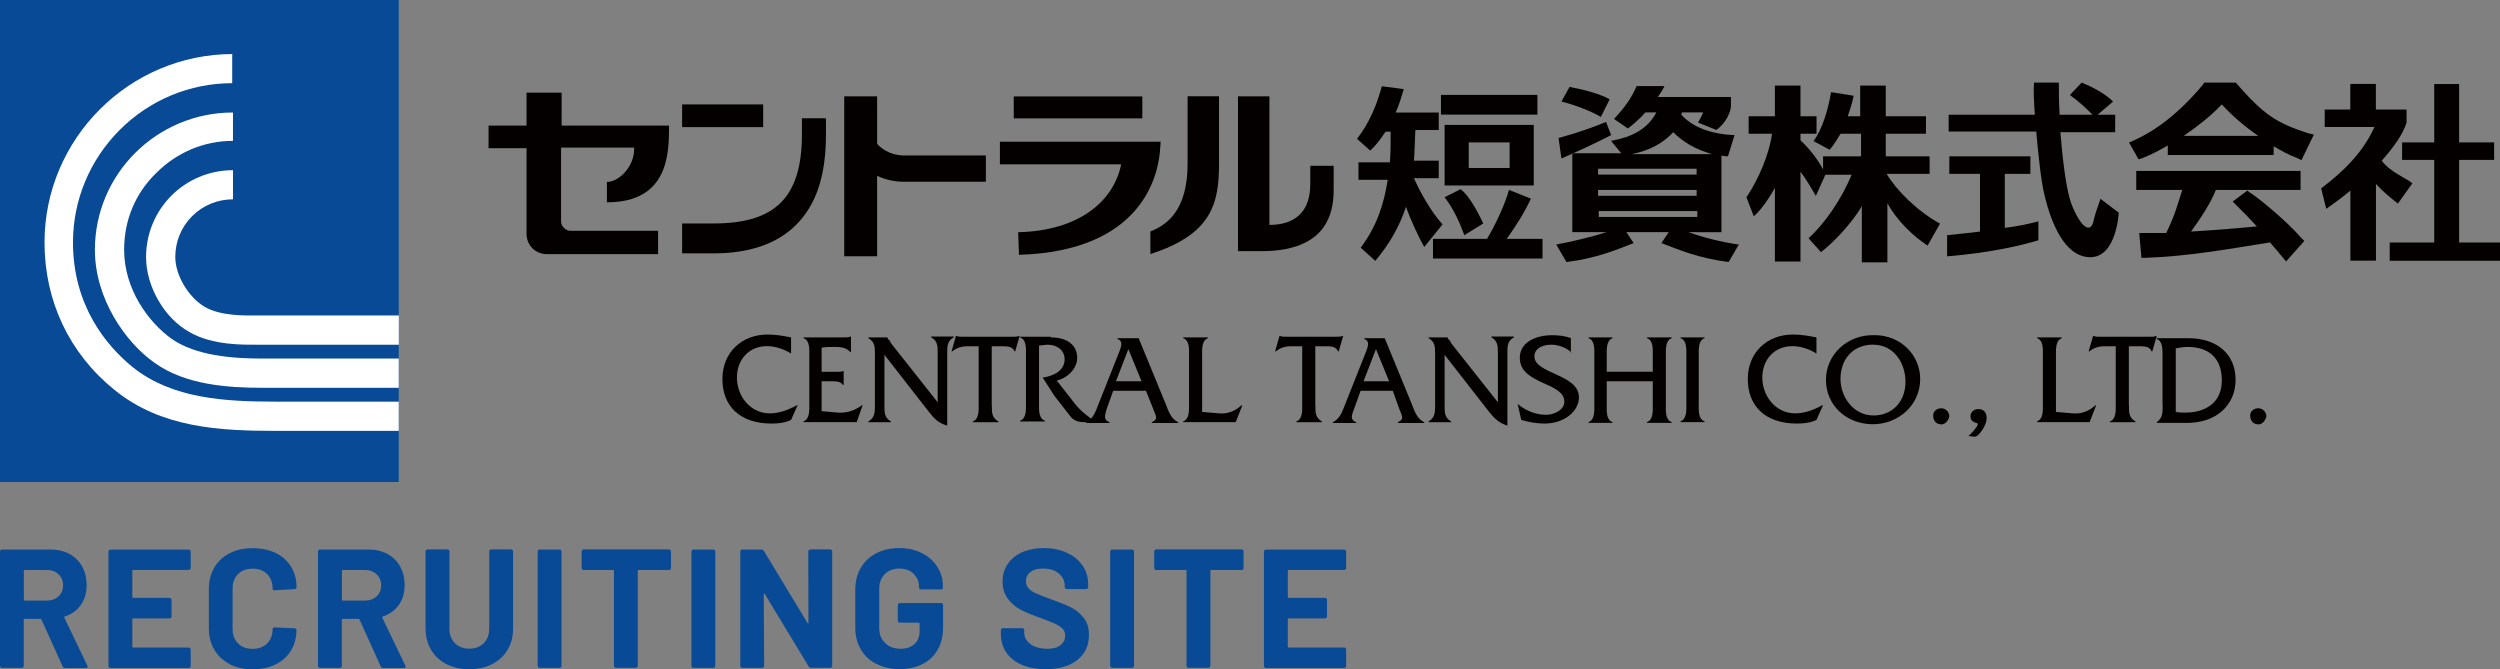 <?xml version="1.0" encoding="UTF-8"?><svg id="_レイヤー_2" xmlns="http://www.w3.org/2000/svg" width="260" height="69.6" viewBox="0 0 260 69.6"><rect x="0" y="0" width="260" height="69.6" fill="#808080" stroke="none"/><defs><style>.cls-1{fill:#084a95;}.cls-2{fill:#040000;}.cls-3{fill:#fff;}</style></defs><g id="_文字"><path class="cls-1" d="M6.51,69.3l-2.2-4.87s-.06-.07-.11-.07h-1.64c-.06,0-.09.03-.09.09v4.8c0,.06-.02.11-.06.15s-.09.06-.15.06H.21c-.06,0-.11-.02-.15-.06s-.06-.09-.06-.15v-11.89c0-.06.02-.11.06-.15.04-.04.09-.06.15-.06h5.03c.75,0,1.41.15,1.98.46s1.01.74,1.32,1.3c.31.56.47,1.21.47,1.95,0,.8-.2,1.48-.6,2.05-.4.57-.96.97-1.67,1.21-.06.02-.08.06-.05.12l2.39,4.98s.04.08.04.11c0,.09-.06.14-.19.14h-2.16c-.12,0-.2-.05-.25-.16ZM2.48,59.36v3.01c0,.06.03.09.09.09h2.31c.49,0,.89-.15,1.21-.44.31-.29.47-.67.47-1.14s-.16-.85-.47-1.15c-.31-.3-.71-.45-1.21-.45h-2.31c-.06,0-.09.03-.09.09Z"/><path class="cls-1" d="M19.77,59.21s-.09.06-.15.06h-5.77c-.06,0-.09.03-.09.09v2.73c0,.06.03.09.09.09h3.78c.06,0,.11.02.15.06.04.04.06.09.06.15v1.71c0,.06-.02.11-.06.15s-.09.06-.15.06h-3.78c-.06,0-.09.03-.09.09v2.85c0,.06.03.09.09.09h5.77c.06,0,.11.02.15.06.04.04.06.09.06.15v1.71c0,.06-.02.11-.06.15s-.09.06-.15.06h-8.13c-.06,0-.11-.02-.15-.06s-.06-.09-.06-.15v-11.89c0-.06.02-.11.06-.15.04-.04.09-.06.15-.06h8.13c.06,0,.11.02.15.06.04.04.06.09.06.15v1.71c0,.06-.02.11-.06.15Z"/><path class="cls-1" d="M23.88,69.06c-.69-.36-1.23-.86-1.6-1.5s-.56-1.39-.56-2.23v-4.06c0-.84.19-1.59.56-2.23s.91-1.14,1.6-1.5,1.5-.53,2.41-.53,1.7.17,2.38.5c.69.33,1.22.81,1.6,1.43.38.62.57,1.33.57,2.14,0,.11-.07.17-.21.19l-2.06.12h-.04c-.12,0-.18-.06-.18-.19,0-.62-.19-1.12-.57-1.5-.38-.38-.88-.56-1.5-.56s-1.14.19-1.52.56c-.38.38-.57.87-.57,1.5v4.24c0,.61.19,1.1.57,1.48s.89.56,1.52.56,1.12-.19,1.5-.56c.38-.38.57-.87.57-1.48,0-.13.07-.19.21-.19l2.06.09c.06,0,.11.02.15.05.04.03.06.08.06.12,0,.81-.19,1.52-.57,2.15-.38.62-.91,1.1-1.6,1.44s-1.48.51-2.38.51-1.72-.18-2.41-.54Z"/><path class="cls-1" d="M39.59,69.3l-2.2-4.87s-.06-.07-.11-.07h-1.64c-.06,0-.09.03-.09.09v4.8c0,.06-.02.11-.06.15s-.09.06-.15.06h-2.06c-.06,0-.11-.02-.15-.06s-.06-.09-.06-.15v-11.89c0-.06.02-.11.06-.15.04-.04.09-.06.15-.06h5.03c.75,0,1.41.15,1.98.46s1.01.74,1.32,1.3c.31.56.47,1.21.47,1.95,0,.8-.2,1.48-.6,2.05-.4.57-.96.97-1.67,1.21-.06.02-.08.06-.05.12l2.39,4.98s.04.08.04.11c0,.09-.06.14-.19.14h-2.16c-.12,0-.2-.05-.25-.16ZM35.56,59.36v3.01c0,.06.03.09.09.09h2.31c.49,0,.89-.15,1.21-.44.31-.29.47-.67.47-1.14s-.16-.85-.47-1.15c-.31-.3-.71-.45-1.21-.45h-2.31c-.06,0-.09.03-.09.09Z"/><path class="cls-1" d="M46.43,69.07c-.69-.35-1.22-.85-1.6-1.49-.38-.64-.57-1.38-.57-2.21v-8.02c0-.06.02-.11.06-.15.04-.04.09-.06.15-.06h2.06c.06,0,.11.02.15.06.04.04.06.09.06.15v8.04c0,.62.19,1.12.57,1.5.38.38.88.57,1.5.57s1.12-.19,1.5-.57c.38-.38.57-.88.57-1.5v-8.04c0-.06.02-.11.06-.15.04-.04.09-.06.15-.06h2.06c.06,0,.11.02.15.06.04.04.06.09.06.15v8.02c0,.83-.19,1.57-.57,2.21-.38.64-.92,1.13-1.6,1.49-.69.35-1.48.53-2.38.53s-1.7-.18-2.38-.53Z"/><path class="cls-1" d="M55.98,69.4s-.06-.09-.06-.15v-11.89c0-.06.02-.11.06-.15.04-.04.09-.06.15-.06h2.06c.06,0,.11.02.15.06.04.04.06.09.06.15v11.89c0,.06-.02.11-.06.15s-.09.06-.15.06h-2.06c-.06,0-.11-.02-.15-.06Z"/><path class="cls-1" d="M69.72,57.2s.06.09.06.15v1.72c0,.06-.02.11-.06.15-.04.04-.09.06-.15.06h-3.15c-.06,0-.09.03-.09.09v9.87c0,.06-.02.11-.06.15s-.09.06-.15.06h-2.06c-.06,0-.11-.02-.15-.06s-.06-.09-.06-.15v-9.87c0-.06-.03-.09-.09-.09h-3.06c-.06,0-.11-.02-.15-.06-.04-.04-.06-.09-.06-.15v-1.72c0-.06.02-.11.06-.15.04-.04.09-.06.15-.06h8.87c.06,0,.11.02.15.06Z"/><path class="cls-1" d="M71.97,69.4s-.06-.09-.06-.15v-11.89c0-.06.02-.11.06-.15.04-.04.09-.06.15-.06h2.06c.06,0,.11.02.15.06.04.04.06.09.06.15v11.89c0,.06-.02.11-.06.15s-.09.06-.15.06h-2.06c-.06,0-.11-.02-.15-.06Z"/><path class="cls-1" d="M84.13,57.2s.09-.06.15-.06h2.06c.06,0,.11.02.15.06.04.04.06.09.06.15v11.89c0,.06-.02.11-.06.15s-.09.06-.15.06h-1.99c-.12,0-.2-.05-.25-.14l-4.56-7.53s-.05-.05-.07-.04c-.02,0-.04.03-.04.08l.04,7.43c0,.06-.02.11-.06.15s-.09.06-.15.06h-2.06c-.06,0-.11-.02-.15-.06s-.06-.09-.06-.15v-11.89c0-.06.02-.11.06-.15.04-.04.09-.06.15-.06h1.99c.12,0,.2.05.25.14l4.54,7.5s.05.05.07.04c.02,0,.03-.03.03-.08l-.02-7.39c0-.06.02-.11.06-.15Z"/><path class="cls-1" d="M91.13,69.05c-.69-.36-1.23-.87-1.61-1.52-.38-.65-.57-1.4-.57-2.26v-3.94c0-.86.19-1.61.57-2.27.38-.66.92-1.16,1.61-1.52s1.49-.54,2.39-.54,1.68.18,2.37.53,1.22.83,1.6,1.43.57,1.28.57,2.01v.12c0,.06-.02.11-.06.15-.04.04-.09.06-.15.06h-2.06c-.06,0-.11-.02-.15-.06-.04-.04-.06-.09-.06-.15v-.05c0-.54-.19-.99-.56-1.36s-.87-.55-1.49-.55-1.14.2-1.52.59-.57.91-.57,1.54v4.08c0,.63.21,1.15.62,1.54.41.39.93.59,1.57.59s1.1-.16,1.46-.48c.36-.32.55-.77.55-1.35v-.79c0-.06-.03-.09-.09-.09h-1.97c-.06,0-.11-.02-.15-.06-.04-.04-.06-.09-.06-.15v-1.62c0-.06.02-.11.06-.15.04-.04.09-.06.15-.06h4.29c.06,0,.11.02.15.06.04.04.06.09.06.15v2.32c0,.89-.19,1.67-.56,2.32-.38.66-.91,1.16-1.59,1.5-.69.35-1.48.52-2.38.52s-1.7-.18-2.39-.55Z"/><path class="cls-1" d="M106.29,69.15c-.7-.3-1.25-.73-1.63-1.28-.38-.56-.57-1.21-.57-1.94v-.39c0-.06.02-.11.06-.15s.09-.06.15-.06h2.01c.06,0,.11.02.15.06.04.04.06.09.06.15v.26c0,.47.22.87.65,1.19s1.02.48,1.76.48c.62,0,1.09-.13,1.39-.4.31-.26.46-.59.46-.98,0-.28-.09-.52-.28-.71-.19-.19-.44-.36-.77-.51-.32-.15-.84-.35-1.54-.61-.79-.27-1.45-.55-2-.83-.55-.28-1-.67-1.37-1.15-.37-.49-.55-1.09-.55-1.8s.18-1.32.55-1.85.87-.93,1.51-1.21,1.39-.42,2.23-.42c.89,0,1.69.16,2.38.48.7.32,1.24.76,1.64,1.33s.59,1.23.59,1.98v.26c0,.06-.02.11-.06.15-.04.04-.09.06-.15.06h-2.02c-.06,0-.11-.02-.15-.06-.04-.04-.06-.09-.06-.15v-.14c0-.49-.2-.91-.61-1.26-.4-.35-.96-.52-1.66-.52-.55,0-.98.12-1.29.35-.31.23-.47.56-.47.97,0,.29.09.54.27.74.18.2.45.38.81.54s.91.37,1.66.64c.83.3,1.49.57,1.96.81.48.23.9.58,1.28,1.05.38.46.57,1.06.57,1.8,0,1.1-.4,1.97-1.21,2.61-.81.64-1.91.96-3.29.96-.94,0-1.76-.15-2.46-.45Z"/><path class="cls-1" d="M115.52,69.4s-.06-.09-.06-.15v-11.89c0-.06.02-.11.06-.15.04-.04.09-.06.15-.06h2.06c.06,0,.11.02.15.06.04.04.06.09.06.15v11.89c0,.06-.02.11-.06.15s-.09.06-.15.06h-2.06c-.06,0-.11-.02-.15-.06Z"/><path class="cls-1" d="M129.27,57.2s.06.09.06.15v1.72c0,.06-.02.11-.06.15-.04.04-.09.06-.15.06h-3.15c-.06,0-.09.03-.09.09v9.87c0,.06-.02.11-.06.15s-.09.06-.15.06h-2.06c-.06,0-.11-.02-.15-.06s-.06-.09-.06-.15v-9.87c0-.06-.03-.09-.09-.09h-3.06c-.06,0-.11-.02-.15-.06-.04-.04-.06-.09-.06-.15v-1.72c0-.06.02-.11.06-.15.04-.04.09-.06.15-.06h8.87c.06,0,.11.02.15.06Z"/><path class="cls-1" d="M139.94,59.21s-.09.06-.15.06h-5.77c-.06,0-.09.03-.09.09v2.73c0,.06.03.09.09.09h3.78c.06,0,.11.02.15.06.04.04.06.09.06.15v1.71c0,.06-.02.11-.06.15s-.09.06-.15.06h-3.78c-.06,0-.09.03-.09.09v2.85c0,.06.03.09.09.09h5.77c.06,0,.11.02.15.06.04.04.06.09.06.15v1.71c0,.06-.02.11-.06.15s-.09.06-.15.06h-8.13c-.06,0-.11-.02-.15-.06s-.06-.09-.06-.15v-11.89c0-.06.02-.11.06-.15.04-.04.09-.06.15-.06h8.13c.06,0,.11.02.15.06.04.04.06.09.06.15v1.71c0,.06-.02.11-.06.15Z"/><rect class="cls-1" width="41.47" height="50.13"/><path class="cls-3" d="M24.23,17.7c-5.01,0-9.04,4.03-9.04,9.04,0,3.04,1.9,6.38,4.56,7.82,2.35,1.37,5.7,1.29,6.84,1.29h14.89v-3.04h-14.89c-1.06,0-3.65.08-5.32-.91-1.67-.99-3.04-3.27-3.04-5.17,0-1.6.61-3.11,1.75-4.25,1.14-1.14,2.66-1.75,4.25-1.75v-3.04Z"/><path class="cls-3" d="M24.23,11.7c-7.9,0-14.36,6.38-14.36,14.28,0,5.09,3.19,9.65,6.23,11.77,3.19,2.28,7.6,2.58,11.17,2.58h14.2v-3.04h-14.2c-3.11,0-6.91-.3-9.42-2.05-2.43-1.75-4.94-5.17-4.94-9.27,0-3.04,1.14-5.85,3.34-7.98,2.13-2.13,4.94-3.34,7.98-3.34v-2.96Z"/><path class="cls-3" d="M24.23,5.62C13.44,5.62,4.63,14.43,4.63,25.22c0,6.08,2.58,11.55,7.29,15.34,4.86,3.95,10.94,4.25,16.79,4.25h12.76v-3.04h-12.76c-5.32,0-10.79-.3-14.89-3.57-2.81-2.28-6.23-6.46-6.23-12.99,0-4.41,1.75-8.58,4.86-11.7,3.11-3.11,7.29-4.86,11.7-4.86v-3.04h.08Z"/><path class="cls-2" d="M120.7,14.74h-16.71v2.35h12.61c-.76,3.8-4.33,6.91-10.71,7.06l.08,2.35c12.84-.38,14.43-8.28,14.66-10.71l.08-1.06Z"/><polygon class="cls-2" points="79.3 13.22 79.37 13.22 79.37 13.14 79.37 10.94 79.37 10.86 79.3 10.86 71.02 10.86 70.94 10.86 70.94 10.94 70.94 13.14 70.94 13.22 71.02 13.22 79.3 13.22"/><path class="cls-2" d="M83.55,12.3h-.15v1.67c0,6.68-2.89,9.27-9.19,9.27h-3.27v3.11h3.27c3.72,0,6.61-.99,8.58-2.96,2.13-2.13,3.11-5.17,3.11-9.42v-1.67h-2.35Z"/><path class="cls-2" d="M123.51,17.01c0,4.86-2.13,6.38-3.87,7.06v2.35c6.38-2.05,7.14-5.24,7.14-9.42v-6.99h-3.27v6.99h0Z"/><path class="cls-2" d="M136.27,19.14c0,2.96-1.67,4.25-4.25,4.25v-13.37h-3.27v16.1h2.43c3.19,0,7.52-.84,7.52-6.3v-2.58h-2.43v1.9h0Z"/><path class="cls-2" d="M63.12,18.91v2.13c6.46,0,6.46-5.17,6.46-7.98h-11.17v-3.42h-3.65v3.42h-3.95v2.35h3.95v8.89c0,.61.23,1.14.61,1.52s.91.61,1.52.61h11.55v-2.43h-9.11c-.23,0-.46-.08-.68-.3-.15-.15-.3-.38-.3-.68v-7.67h7.6c.08,1.97-1.6,3.57-2.81,3.57Z"/><rect class="cls-2" x="105.43" y="10.03" width="13.37" height="2.28"/><path class="cls-2" d="M91.22,14.96v-4.94h-3.42v16.63h3.42v-8.36c.84.38,1.75.61,2.73.61h8.58v-2.73h-8.13c-1.44.08-2.51-.46-3.19-1.22Z"/><polygon class="cls-2" points="255.75 25.22 255.75 16.63 259.39 16.63 259.39 14.81 255.75 14.81 255.75 8.74 253.16 8.74 253.16 14.81 249.82 14.81 249.82 16.63 253.16 16.63 253.16 25.22 248.53 25.22 248.53 27.12 253.16 27.12 255.75 27.12 260 27.12 260 25.22 255.75 25.22"/><path class="cls-2" d="M208.58,18.08h2.58v-1.82h-8.43v1.82h3.19v6c-1.06.15-2.13.23-3.42.38v2.2c4.56-.38,7.75-1.14,9.49-1.67v-1.97c-1.14.3-2.28.53-3.49.68v-5.62h.08Z"/><path class="cls-2" d="M176.45,24.15h2.58v-7.98c.23.08.46.08.68.08l.68-2.2c-2.51-.08-4.48-.91-5.54-2.13,0-.08.08-.15.08-.23h2.2c-.15.38-.38.76-.53,1.06l1.9.76c.99-.68,1.52-1.9,1.52-2.51v-.91h-7.6c.23-.38.53-.76.68-1.14h-2.89c-.61,1.44-1.44,2.43-2.35,3.42l1.44.99c.61-.46,1.29-1.06,1.82-1.67h1.14c-.91,1.75-2.58,2.58-4.71,2.96l1.06,1.29h-5.09v8.2h3.57c-1.44.46-3.57.99-5.24,1.29l1.06,1.82c3.11-.38,5.24-1.29,6.99-1.97l-.76-1.14h4.41l-.76,1.14c1.75.68,3.95,1.6,6.99,1.97l1.06-1.82c-1.75-.23-3.8-.76-5.24-1.29h.84ZM176.45,20.36h-10.25v-.61h10.25v.61ZM174.02,13.75c.99.99,2.2,1.75,4.03,2.28h-8.36c1.97-.38,3.34-1.22,4.33-2.28ZM176.45,17.55v.61h-10.25v-.61h10.25ZM166.27,21.95h10.25v.61h-10.25v-.61Z"/><path class="cls-2" d="M196.2,18.08h4.48v-1.82h-4.56v-2.35h4.18v-1.82h-4.18v-3.19h-2.66v3.19h-1.29c.23-.68.46-1.37.61-2.13l-2.35-.38c-.3,1.82-.91,3.87-1.82,5.09l1.67.91c.46-.53.76-1.06,1.14-1.67h2.13v2.35h-3.95v1.37c-.46-.91-1.37-2.13-2.35-3.04v-.68h1.67v-1.82h-1.67v-3.19h-2.66v3.19h-2.73v1.82h2.43c-.3,2.2-1.44,4.79-2.66,6.61l.76,1.97c.68-.53,1.67-1.97,2.2-2.96v7.67h2.66v-9.34c.53.68,1.06,1.6,1.6,2.51l.99-2.2h2.73c-1.06,2.58-2.81,5.09-4.48,6.61l1.29,1.44c1.14-.84,3.27-3.04,4.25-4.79v5.85h2.66v-6.15c.99,1.82,2.66,3.42,4.18,4.41l1.29-2.28c-2.35-1.29-4.56-3.49-5.54-5.17Z"/><path class="cls-2" d="M217.77,22.79c-.3,1.75-1.44.76-2.35-1.6-.53-1.44-.91-4.56-1.14-7.44h5.7v-1.82h-1.82l1.6-1.37c-.91-.91-2.35-1.6-3.27-1.97l-1.22,1.29c1.06.76,1.82,1.52,2.35,2.05h-3.42c-.08-1.29-.08-2.43-.08-3.34h-2.58c-.08.84,0,2.05.08,3.34h-8.96v1.75h9.11c.23,2.66.53,5.39.91,6.84.61,2.43,1.97,6.23,4.71,6.23s2.96-4.63,2.96-4.63l-1.9-1.44c-.3.91-.53,1.44-.68,2.13Z"/><path class="cls-2" d="M249.37,21.19l1.52-2.13c-.76-.61-2.28-1.14-3.19-2.35,1.22-1.37,2.2-2.73,2.58-3.95v-1.37h-3.19v-2.66h-2.66v2.66h-2.66v1.82h5.17c-1.22,2.73-3.34,4.71-5.54,6.38l.53,2.13c.76-.53,1.6-1.14,2.51-1.9v7.29h2.66v-7.98c.68.76,1.44,1.37,2.28,2.05Z"/><path class="cls-2" d="M234.02,20.05l-.3-.23-1.52,1.14.46.46c.53.53,1.29,1.29,2.05,2.13-1.67.15-4.25.38-6.84.53.99-1.37,2.05-2.96,2.58-4.33h8.81v-1.97h-17.09v1.97h4.79c-.61,1.9-.76,2.58-1.67,4.48h-2.81l.23,2.58h.46c4.41-.15,8.58-.91,12.91-1.6.53.61.99,1.14,1.29,1.52l.38.46,1.9-2.13-.38-.38c-1.29-1.52-4.18-3.95-5.24-4.63Z"/><path class="cls-2" d="M232.66,8.74l-.15-.15h-3.27l-.15.23c-1.52,1.82-3.95,4.33-7.14,5.77l-.53.23.99,1.75.46-.15c.76-.3,1.67-.76,2.58-1.29v.99h11.01v-.91c.76.46,1.6.91,2.43,1.22l.46.23,1.29-2.66-.61-.15c-3.27-1.06-4.56-1.9-7.37-5.09ZM227.11,14.13c1.44-.99,2.89-2.13,3.95-3.27,1.06,1.14,2.35,2.28,3.8,3.27h-7.75Z"/><rect class="cls-2" x="149.86" y="9.87" width="10.03" height="2.05"/><path class="cls-2" d="M159.51,19.29v-6.3h-9.27v6.3h9.27ZM152.75,17.47v-2.66h4.25v2.66h-4.25Z"/><path class="cls-2" d="M159.21,20.66l-2.28-.91c-.38,1.44-1.44,3.72-2.28,5.09h-5.62v2.05h11.39v-2.05h-3.72c.91-1.29,1.82-2.66,2.51-4.18Z"/><path class="cls-2" d="M151.91,19.67l-1.67.84c.99,1.29,1.6,2.73,2.05,3.95l1.97-1.22c-.76-1.6-1.52-2.89-2.35-3.57Z"/><path class="cls-2" d="M150.01,23.32c-1.29-1.44-2.35-3.42-2.96-4.79h2.58v-1.82h-2.58c.08-.99.08-2.05.15-3.19h2.43v-1.82h-4.48c.38-.84.61-1.67.84-2.43l-2.28-.3c-.53,1.97-1.29,3.8-2.58,5.47l1.37,1.22c.68-.61,1.14-1.29,1.6-1.97h.53c0,1.06,0,2.13-.08,3.19h-3.27v1.82h3.04c-.38,2.51-1.14,4.86-2.81,7.06l1.52,1.37c1.52-1.82,2.51-3.57,3.19-5.62.46,1.29,1.29,3.11,1.9,4.18l1.9-2.35Z"/><path class="cls-2" d="M167.56,14.05l-.53-1.37c-1.29.53-2.96,1.14-4.94,1.67l.3,2.13c1.44-.61,3.87-1.75,5.17-2.43Z"/><path class="cls-2" d="M167.41,10.33c-.91-.53-2.58-.99-4.18-1.29l-.84,1.52c1.52.38,3.19,1.06,4.1,1.6l.91-1.82Z"/><path class="cls-2" d="M82.26,36.76c-.76-.46-1.6-.76-2.51-.76-1.82,0-3.11,1.37-3.11,3.27s1.37,3.72,3.42,3.72c.99,0,1.97-.38,2.81-.84h.08l-.68,1.52c-.61.3-1.29.38-2.05.38-3.19,0-5.09-1.75-5.09-4.63,0-2.73,1.97-4.63,4.71-4.63.84,0,1.67.15,2.43.3,0,0,0,1.67,0,1.67Z"/><path class="cls-2" d="M85.45,42.76l1.67.15c.91.08,1.82-.23,2.51-.76h.08l-.61,1.75h-5.54v-.08c.68-.23.61-1.22.61-1.82v-5.01c0-.61.08-1.6-.61-1.82v-.08h4.25c.23,0,.46,0,.61-.08h.08v1.6h-.08c-.38-.46-.99-.53-1.6-.53-.46,0-.91,0-1.37.08v2.51h1.6c.23,0,.46,0,.61-.08h.08v1.44h-.08c-.23-.38-.76-.38-1.22-.38h-.99v3.11Z"/><path class="cls-2" d="M91.98,42.16c0,.76,0,1.29.68,1.67v.08h-2.35v-.08c.68-.38.68-.99.68-1.67v-5.32c0-.76,0-1.29-.68-1.67v-.08h1.97c.08.15.08.23.23.3l.15.3,4.86,6.15v-5.09c0-.76,0-1.29-.68-1.67v-.08h2.35v.08c-.68.38-.68.91-.68,1.67v7.52c-.99-.3-1.37-.76-1.97-1.52l-4.56-5.85v5.24Z"/><path class="cls-2" d="M103.15,42.16c0,.76,0,1.29.68,1.67v.08h-2.66v-.08c.68-.23.61-1.22.61-1.82v-6h-1.14c-.61,0-1.14.15-1.6.53h-.08l.46-1.6h.08c.15.08.3.08.53.08h5.32c.23,0,.46,0,.61-.08h.08l-.46,1.6h-.08c-.15-.46-.68-.53-1.14-.53h-1.22v6.15h0Z"/><path class="cls-2" d="M109.3,35.09c1.82,0,2.73.91,2.73,2.13,0,1.14-1.06,2.13-2.13,2.35l1.9,2.43c.53.68,1.37,1.37,2.2,1.9h-1.22c-.68,0-1.14-.15-1.52-.68l-1.6-2.05-1.22-1.9c1.06-.15,2.28-.68,2.28-1.9,0-.99-.84-1.52-1.75-1.52-.3,0-.61.08-.91.08v6c0,.61-.08,1.6.61,1.82v.08h-2.58v-.08c.68-.23.61-1.22.61-1.82v-5.01c0-.61.08-1.6-.61-1.82v-.08h3.19v.08Z"/><path class="cls-2" d="M118.72,39.65h-2.66l1.29-3.34,1.37,3.34ZM119.18,40.64l.76,1.9c.38.91.46,1.06-.15,1.37v.08h2.73v-.08c-.76-.38-.99-1.14-1.29-1.9l-2.81-6.84h-2.2v.08c.61.23.38.76.23,1.22l-2.2,5.54c-.3.76-.53,1.52-1.29,1.9v.08h2.43v-.08c-.61-.23-.53-.61-.3-1.37l.68-1.9h3.42Z"/><path class="cls-2" d="M126.77,42.99c.91.08,1.67-.23,2.35-.84h.08l-.68,1.75h-5.47v-.08c.68-.23.61-1.22.61-1.82v-5.01c0-.61.08-1.6-.61-1.82v-.08h2.58v.08c-.68.23-.61,1.22-.61,1.82v5.85l1.75.15Z"/><path class="cls-2" d="M136.8,42.16c0,.76,0,1.29.68,1.67v.08h-2.66v-.08c.68-.23.61-1.22.61-1.82v-6h-1.14c-.61,0-1.14.15-1.6.53h-.08l.46-1.6h.08c.15.08.3.08.53.08h5.32c.23,0,.46,0,.61-.08h.08l-.46,1.6h-.08c-.15-.46-.68-.53-1.14-.53h-1.22v6.15h0Z"/><path class="cls-2" d="M144.47,39.65h-2.66l1.29-3.34,1.37,3.34ZM144.85,40.64l.68,1.9c.38.91.46,1.06-.15,1.37v.08h2.73v-.08c-.76-.38-.99-1.14-1.29-1.9l-2.81-6.84h-2.13v.08c.61.23.38.76.23,1.22l-2.2,5.54c-.3.76-.53,1.52-1.29,1.9v.08h2.43v-.08c-.61-.23-.53-.61-.23-1.37l.68-1.9h3.34Z"/><path class="cls-2" d="M150.24,42.16c0,.76,0,1.29.68,1.67v.08h-2.35v-.08c.68-.38.68-.99.68-1.67v-5.32c0-.76,0-1.29-.68-1.67v-.08h1.97c.08.15.08.23.23.3l.15.3,4.86,6.15v-5.09c0-.76,0-1.29-.68-1.67v-.08h2.35v.08c-.68.38-.68.91-.68,1.67v7.52c-.91-.3-1.37-.76-1.97-1.52l-4.56-5.85v5.24Z"/><path class="cls-2" d="M163.46,36.69c-.53-.53-1.37-.84-2.13-.84s-1.75.3-1.75,1.22c0,1.82,4.63,1.82,4.63,4.25,0,1.44-1.52,2.73-3.57,2.73-.84,0-1.67-.15-2.43-.38l-.38-1.67c.76.68,1.9,1.14,2.96,1.14.76,0,1.9-.46,1.9-1.37,0-2.05-4.63-1.75-4.63-4.56,0-1.67,1.75-2.35,3.34-2.35.68,0,1.37.08,1.97.3v1.52h.08Z"/><path class="cls-2" d="M167.1,39.65v2.43c0,.61-.08,1.6.61,1.82v.08h-2.51v-.08c.68-.23.61-1.22.61-1.82v-5.09c0-.61.08-1.6-.61-1.82v-.08h2.51v.08c-.68.23-.61,1.22-.61,1.82v1.67h4.79v-1.67c0-.61.08-1.6-.61-1.82v-.08h2.58v.08c-.68.23-.61,1.22-.61,1.82v5.09c0,.61-.08,1.6.61,1.82v.08h-2.58v-.08c.68-.23.61-1.22.61-1.82v-2.43h-4.79Z"/><path class="cls-2" d="M175.38,36.99c0-.61.08-1.6-.61-1.82v-.08h2.51v.08c-.68.23-.61,1.22-.61,1.82v5.01c0,.61-.08,1.6.61,1.82v.08h-2.51v-.08c.68-.23.61-1.22.61-1.82v-5.01Z"/><path class="cls-2" d="M188.9,36.76c-.76-.46-1.6-.76-2.51-.76-1.82,0-3.11,1.37-3.11,3.27s1.37,3.72,3.42,3.72c.99,0,1.97-.38,2.81-.84h.08l-.68,1.52c-.61.3-1.29.38-2.05.38-3.19,0-5.09-1.75-5.09-4.63,0-2.73,1.97-4.63,4.71-4.63.84,0,1.67.15,2.43.3v1.67Z"/><path class="cls-2" d="M194.83,35.85c2.13,0,3.34,1.9,3.34,3.87s-1.29,3.49-3.34,3.49-3.42-1.9-3.42-3.8c0-2.05,1.29-3.57,3.42-3.57ZM194.91,34.86c-2.81-.08-5.01,2.05-5.01,4.63,0,2.73,2.2,4.63,4.86,4.63s4.94-1.97,4.94-4.71c0-2.43-1.97-4.56-4.79-4.56Z"/><path class="cls-2" d="M201.89,44.13c-.53,0-.84-.38-.84-.91,0-.46.38-.76.84-.76s.84.38.84.84c-.08.38-.38.84-.84.84Z"/><path class="cls-2" d="M204.7,45.35c.23-.15.99-.99.99-1.22,0-.08-.08-.15-.15-.15-.38-.08-.61-.3-.61-.68,0-.46.38-.76.84-.76.53,0,.84.38.84.91,0,.61-.38,1.22-.76,1.67-.15.15-.3.3-.53.3l-.61-.08Z"/><path class="cls-2" d="M215.57,42.99c.91.08,1.67-.23,2.35-.84h.08l-.68,1.75h-5.47v-.08c.68-.23.61-1.22.61-1.82v-5.01c0-.61.08-1.6-.61-1.82v-.08h2.58v.08c-.68.23-.61,1.22-.61,1.82v5.85l1.75.15Z"/><path class="cls-2" d="M221.41,42.16c0,.76,0,1.29.68,1.67v.08h-2.66v-.08c.68-.23.61-1.22.61-1.82v-6h-1.14c-.61,0-1.14.15-1.6.53h-.08l.46-1.6h.08c.15.08.3.08.53.08h5.32c.23,0,.46,0,.61-.08h.08l-.46,1.6h-.08c-.15-.46-.68-.53-1.14-.53h-1.22v6.15Z"/><path class="cls-2" d="M226.28,36.23c.38-.08.84-.15,1.22-.15,2.2,0,3.57,1.14,3.57,3.49s-1.75,3.34-3.8,3.34c-.3,0-.68,0-.99-.08v-6.61h0ZM224.91,42c0,.76.08,1.44-.61,1.9v.08h3.19c2.96,0,5.01-1.82,5.01-4.48s-1.9-4.33-4.94-4.33h-3.27v.08c.68.23.61,1.22.61,1.82v4.94h0Z"/><path class="cls-2" d="M234.86,44.13c-.53,0-.84-.38-.84-.91,0-.46.38-.76.84-.76s.84.38.84.84c-.08.38-.38.84-.84.84Z"/></g></svg>